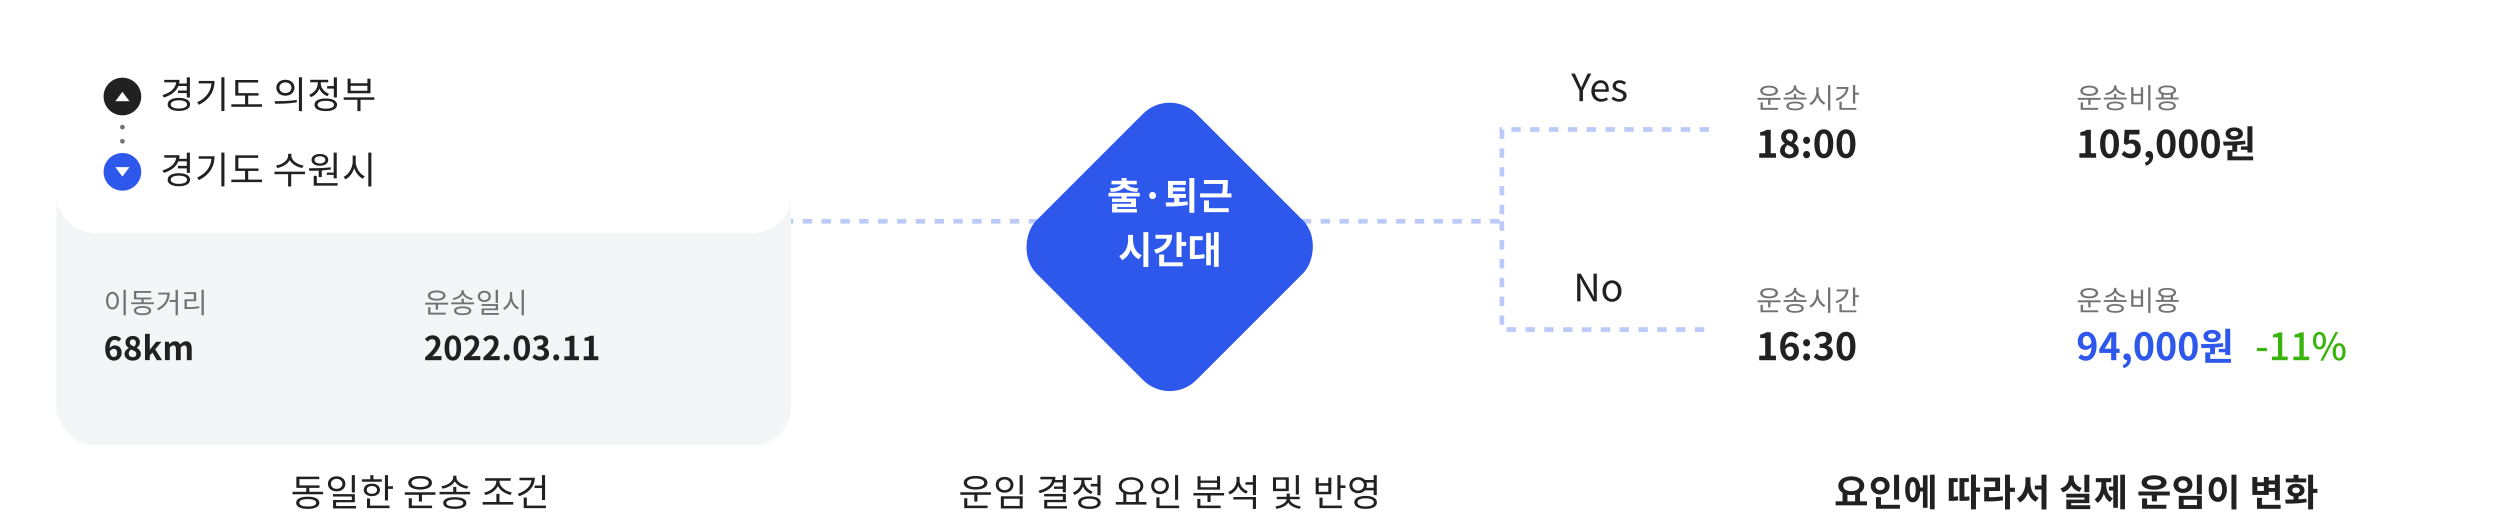 <svg width="1062" height="220" viewBox="0 0 1062 220" fill="none" xmlns="http://www.w3.org/2000/svg">
    <path d="M130.75 215.16c-2.272 0-3.6-.56-3.6-1.568s1.328-1.568 3.6-1.568c2.24 0 3.568.56 3.568 1.568s-1.328 1.568-3.568 1.568zm0-4.16c-3.072 0-4.928.928-4.928 2.592 0 1.664 1.856 2.592 4.928 2.592 3.04 0 4.896-.928 4.896-2.592 0-1.664-1.856-2.592-4.896-2.592zm.656-2.08v-1.664h4.32V206.2h-8.528v-2.656h8.432v-1.056h-9.744v4.768h4.208v1.664h-5.84v1.056h12.992v-1.056h-5.84zm19.343-7.088h-1.312v7.36h1.312v-7.36zm-10.176 3.712c0-1.248 1.04-2.128 2.432-2.128 1.408 0 2.432.88 2.432 2.128 0 1.232-1.024 2.112-2.432 2.112-1.392 0-2.432-.88-2.432-2.112zm6.144 0c0-1.904-1.568-3.2-3.712-3.2s-3.696 1.296-3.696 3.2c0 1.888 1.552 3.168 3.696 3.168s3.712-1.28 3.712-3.168zm-3.936 9.408v-1.584h7.968v-3.472h-9.296v1.04h8v1.456h-7.968v3.6h9.744v-1.04h-8.448zm19.423-11.36h-3.584v-1.76h-1.312v1.76h-3.568v1.056h8.464v-1.056zm-6.416 4.512c0-.992.88-1.632 2.176-1.632 1.296 0 2.192.64 2.192 1.632 0 1.008-.896 1.648-2.192 1.648-1.296 0-2.176-.64-2.176-1.648zm5.616 0c0-1.6-1.408-2.656-3.44-2.656s-3.424 1.056-3.424 2.656c0 1.616 1.392 2.672 3.424 2.672s3.44-1.056 3.44-2.672zm-4.192 3.648H155.9v4.112h9.568v-1.072h-8.256v-3.04zm7.616-5.184v-4.736h-1.312V212.6h1.312v-4.928h2.112v-1.104h-2.112zm13.641-3.312c2.208 0 3.648.688 3.648 1.824 0 1.12-1.44 1.808-3.648 1.808-2.192 0-3.648-.688-3.648-1.808 0-1.136 1.456-1.824 3.648-1.824zm0 4.704c3.04 0 5.024-1.104 5.024-2.88 0-1.776-1.984-2.88-5.024-2.88s-5.024 1.104-5.024 2.88c0 1.776 1.984 2.88 5.024 2.88zm-3.52 3.712h-1.312v4.192h9.92v-1.088h-8.608v-3.104zm-2.976-2.56v1.072h5.952v2.896h1.328v-2.896h5.728v-1.072h-13.008zm26.926-2.56c-2.56-.352-5.04-1.952-5.04-3.856v-.64h-1.344v.64c0 1.904-2.464 3.504-5.024 3.856l.496 1.04c2.192-.368 4.304-1.504 5.2-3.136.912 1.632 3.024 2.768 5.216 3.136l.496-1.04zm-5.712 8.608c-2.272 0-3.584-.528-3.584-1.472s1.312-1.472 3.584-1.472c2.272 0 3.584.528 3.584 1.472s-1.312 1.472-3.584 1.472zm0-3.952c-3.072 0-4.912.88-4.912 2.48s1.84 2.48 4.912 2.48 4.912-.88 4.912-2.48-1.84-2.48-4.912-2.48zm.656-2.256v-2.112h-1.312v2.112h-5.824v1.056h12.976v-1.056h-5.84zm12.345 1.344c2.16-.464 4.416-1.888 5.328-3.872.912 1.968 3.184 3.376 5.376 3.808l.528-1.056c-2.496-.4-5.232-2.368-5.232-4.656v-.304h4.752v-1.072h-10.864v1.072h4.752v.304c0 2.288-2.72 4.288-5.2 4.704l.56 1.072zm5.984 2.96v-3.472h-1.312v3.472h-5.856v1.088h13.024v-1.088h-5.856zm14.943-6.992v1.072h3.104v5.104h1.328v-10.592h-1.328v4.416h-3.104zm-6.448-3.312v1.072h5.104c-.288 2.576-2.544 4.624-5.824 5.712l.56 1.056c4.064-1.344 6.672-4.144 6.672-7.84h-6.512zm3.12 11.84v-3.424h-1.312v4.496h9.44v-1.072h-8.128zM414.43 203.256c2.208 0 3.648.688 3.648 1.824 0 1.12-1.44 1.808-3.648 1.808-2.192 0-3.648-.688-3.648-1.808 0-1.136 1.456-1.824 3.648-1.824zm0 4.704c3.04 0 5.024-1.104 5.024-2.88 0-1.776-1.984-2.88-5.024-2.88s-5.024 1.104-5.024 2.88c0 1.776 1.984 2.88 5.024 2.88zm-3.52 3.712h-1.312v4.192h9.92v-1.088h-8.608v-3.104zm-2.976-2.56v1.072h5.952v2.896h1.328v-2.896h5.728v-1.072h-13.008zm25.198-7.264v8.208h1.312v-8.208h-1.312zm-7.968 8.976v5.168h9.28v-5.168h-9.28zm8 1.04v3.072h-6.72v-3.072h6.72zm-6.432-9.264c-2.16 0-3.728 1.36-3.728 3.344 0 1.984 1.568 3.344 3.728 3.344 2.176 0 3.76-1.36 3.76-3.344 0-1.984-1.584-3.344-3.76-3.344zm0 1.088c1.44 0 2.48.944 2.48 2.256 0 1.328-1.04 2.256-2.48 2.256-1.424 0-2.448-.928-2.448-2.256 0-1.312 1.024-2.256 2.448-2.256zm24.729 1.248v1.712h-3.744v1.024h3.744v1.488h1.328v-7.328h-1.328v2.08h-3.248c.096-.448.144-.896.144-1.376h-6.416v1.072h4.992c-.24 2.272-2.24 3.984-5.744 4.8l.48 1.072c3.168-.752 5.36-2.288 6.256-4.544h3.536zM444.869 215v-1.664h7.92v-3.52h-9.248v1.056h7.936v1.472h-7.904v3.696h9.696V215h-8.4zm18.479-9.44v1.072h2.832v3.76h1.328v-8.544h-1.328v3.712h-2.832zm.8 3.264c-2.08-.736-3.488-2.544-3.488-4.384v-.496h3.152v-1.056h-7.664v1.056h3.2v.496c0 2.064-1.472 4-3.616 4.784l.688 1.04a6.211 6.211 0 0 0 3.616-3.648c.624 1.472 1.856 2.656 3.456 3.232l.656-1.024zm-1.376 6.336c-2.16 0-3.472-.608-3.472-1.648s1.312-1.664 3.472-1.664 3.472.624 3.472 1.664-1.312 1.648-3.472 1.648zm0-4.32c-2.944 0-4.784.976-4.784 2.672 0 1.696 1.84 2.672 4.784 2.672s4.784-.976 4.784-2.672c0-1.696-1.84-2.672-4.784-2.672zm15.705-.96c.592.144 1.28.224 1.984.224.72 0 1.408-.08 2.016-.224v3.376h-4v-3.376zm1.984-6.112c2.304 0 3.968 1.056 3.968 2.656s-1.664 2.656-3.968 2.656c-2.304 0-3.952-1.056-3.952-2.656s1.648-2.656 3.952-2.656zm3.328 9.488v-3.888c1.184-.624 1.888-1.648 1.888-2.944 0-2.24-2.16-3.68-5.216-3.68-3.04 0-5.216 1.44-5.216 3.68 0 1.296.72 2.336 1.92 2.96v3.872h-3.2v1.088h13.04v-1.088h-3.216zm16.687-11.408h-1.312v10.48h1.312v-10.48zm-10.16 4.512c0-1.392 1.056-2.384 2.448-2.384 1.424 0 2.48.992 2.48 2.384 0 1.424-1.056 2.416-2.48 2.416-1.392 0-2.448-.992-2.448-2.416zm6.208 0c0-2.064-1.616-3.52-3.76-3.52-2.128 0-3.728 1.456-3.728 3.52 0 2.08 1.6 3.552 3.728 3.552 2.144 0 3.76-1.472 3.76-3.552zm-3.968 8.432v-3.536h-1.312v4.608h9.664v-1.072h-8.352zm24.424-7.808h-6.976v-1.856h6.976v1.856zm1.296-4.704h-1.296v1.84h-6.976v-1.84h-1.296v5.744h9.568v-5.744zm-8.352 9.68h-1.296v3.904h9.92v-1.072h-8.624v-2.832zm-2.96-2.544v1.056h5.968v2.784h1.312v-2.784h5.76v-1.056h-13.04zm23.135-.752c-2.08-.736-3.504-2.576-3.504-4.544v-1.568h-1.312v1.52c0 2.176-1.376 4.112-3.552 4.896l.688 1.056c1.68-.672 2.944-1.952 3.552-3.632a6.06 6.06 0 0 0 3.424 3.312l.704-1.04zm-6.176 3.504h8.288v4.032h1.328v-5.088h-9.616v1.056zm8.288-10.32v2.992h-3.12v1.072h3.12v4.4h1.328v-8.464h-1.328zm19.561-.016h-1.312v8.24h1.312v-8.24zm-5.584 5.744h-4.144V203.8h4.144v3.776zm1.28-4.816h-6.704v5.872h6.704v-5.872zm4.64 9.296v-1.008H547.9v-1.392h-1.328v1.392h-4.208v1.008h4.192c-.016 1.424-2.304 2.784-4.752 3.072l.432 1.008c2.16-.304 4.144-1.264 5.008-2.624.848 1.328 2.768 2.32 4.928 2.624l.448-1.008c-2.464-.304-4.688-1.696-4.704-3.072h4.192zm12.153-3.136h-4.064v-2.624h4.064v2.624zm1.28-6.048h-1.28v2.4h-4.064v-2.4h-1.296v7.104h6.64v-7.104zm-3.712 8.496h-1.312v4.496h9.568v-1.072h-8.256v-3.424zm7.616-5.184v-4.336h-1.312v10.528h1.312v-5.088h2.112v-1.104h-2.112zm5.055-.096c0-1.328 1.056-2.288 2.448-2.288 1.408 0 2.432.96 2.432 2.288 0 1.344-1.024 2.304-2.432 2.304-1.392 0-2.448-.96-2.448-2.304zm9.024-1.12v2.24h-3.088a3.23 3.23 0 0 0 .192-1.12c0-.416-.064-.784-.176-1.12h3.072zm0 3.312v2.048h1.328v-8.496h-1.328v2.064h-3.68c-.656-.736-1.68-1.2-2.896-1.2-2.128 0-3.696 1.392-3.696 3.392 0 2.016 1.568 3.424 3.696 3.424 1.216 0 2.24-.464 2.896-1.232h3.68zm-3.424 6.848c-2.16 0-3.472-.64-3.472-1.712 0-1.088 1.312-1.728 3.472-1.728 2.192 0 3.504.64 3.504 1.728 0 1.072-1.312 1.712-3.504 1.712zm0-4.464c-2.944 0-4.768 1.008-4.768 2.752 0 1.744 1.824 2.752 4.768 2.752 2.96 0 4.8-1.008 4.8-2.752 0-1.744-1.84-2.752-4.8-2.752z" fill="#212121"/>
    <path opacity=".32" d="M325 94h179" stroke="#2E58EC" stroke-width="2" stroke-dasharray="4 4"/>
    <g filter="url(#inf7kn166a)">
        <rect x="24" y="12" width="312" height="165" rx="16" fill="#F3F5F6"/>
    </g>
    <path d="M48.298 148.184c.896 0 1.484.518 1.484 1.652 0 1.204-.63 1.806-1.414 1.806-.854 0-1.554-.644-1.75-2.352.518-.812 1.148-1.106 1.68-1.106zm.112 5.012c1.778 0 3.262-1.288 3.262-3.36 0-2.114-1.246-3.108-2.982-3.108-.672 0-1.554.42-2.128 1.134.084-2.604 1.064-3.486 2.254-3.486.602 0 1.232.336 1.596.742l1.092-1.232c-.616-.644-1.54-1.176-2.8-1.176-2.1 0-4.018 1.666-4.018 5.516 0 3.458 1.764 4.97 3.724 4.97zm7.95 0c2.1 0 3.486-1.204 3.486-2.772 0-1.358-.798-2.1-1.736-2.632v-.07c.658-.462 1.33-1.274 1.33-2.268 0-1.652-1.176-2.744-3.01-2.744-1.792 0-3.122 1.064-3.122 2.73 0 1.064.588 1.806 1.372 2.38v.056c-.952.504-1.778 1.302-1.778 2.548 0 1.624 1.484 2.772 3.458 2.772zm.658-5.978c-1.078-.42-1.89-.854-1.89-1.778 0-.826.56-1.274 1.26-1.274.868 0 1.372.588 1.372 1.428 0 .574-.266 1.12-.742 1.624zm-.602 4.522c-.966 0-1.736-.602-1.736-1.54 0-.714.406-1.33.952-1.764 1.33.546 2.296.91 2.296 1.918 0 .896-.63 1.386-1.512 1.386zm5.178 1.26h2.03v-1.988l1.106-1.26L66.634 153h2.226l-2.94-4.606 2.688-3.234h-2.254l-2.674 3.374h-.056v-6.706h-2.03V153zm8.477 0h2.058v-5.39c.546-.588 1.05-.882 1.498-.882.742 0 1.106.42 1.106 1.638V153h2.044v-5.39c.56-.588 1.064-.882 1.512-.882.742 0 1.092.42 1.092 1.638V153h2.058v-4.886c0-1.974-.77-3.15-2.436-3.15-1.022 0-1.778.616-2.492 1.372-.378-.868-1.036-1.372-2.156-1.372-1.022 0-1.75.56-2.408 1.246h-.042l-.154-1.05h-1.68V153z" fill="#212121"/>
    <path d="M52.46 123.124v10.788h.984v-10.788h-.984zm-4.692.828c-1.596 0-2.736 1.464-2.736 3.756s1.14 3.756 2.736 3.756c1.596 0 2.736-1.464 2.736-3.756s-1.14-3.756-2.736-3.756zm0 .888c1.044 0 1.788 1.128 1.788 2.868 0 1.752-.744 2.88-1.788 2.88-1.056 0-1.8-1.128-1.8-2.88 0-1.74.744-2.868 1.8-2.868zm12.78 8.28c-1.705 0-2.7-.42-2.7-1.176s.995-1.176 2.7-1.176c1.68 0 2.675.42 2.675 1.176s-.996 1.176-2.676 1.176zm0-3.12c-2.305 0-3.697.696-3.697 1.944s1.392 1.944 3.696 1.944c2.28 0 3.672-.696 3.672-1.944S62.827 130 60.547 130zm.491-1.56v-1.248h3.24v-.792h-6.396v-1.992h6.324v-.792H56.9v3.576h3.156v1.248h-4.38v.792h9.744v-.792h-4.38zm6.143-4.152v.792h3.924c-.18 2.52-1.512 4.572-4.404 5.988l.54.768c3.576-1.764 4.848-4.488 4.848-7.548h-4.908zm7.404-1.152v4.308h-2.52v.804h2.52v5.64h.984v-10.752h-.984zm4.775 4.824h3.972v-3.84h-4.992v.804h3.996v2.244h-3.96v4.128h.888c1.848 0 3.48-.072 5.424-.396l-.096-.804c-1.884.3-3.468.384-5.232.384v-2.52zm6.24-4.848V133.9h.984v-10.788h-.984z" fill="#727272"/>
    <path d="M180.602 153h6.944v-1.736h-2.24c-.49 0-1.176.056-1.694.112 1.89-1.848 3.444-3.864 3.444-5.74 0-1.932-1.302-3.192-3.262-3.192-1.414 0-2.338.546-3.29 1.568l1.12 1.12c.532-.574 1.148-1.064 1.904-1.064.994 0 1.554.63 1.554 1.68 0 1.596-1.666 3.542-4.48 6.062V153zm11.772.196c2.114 0 3.5-1.848 3.5-5.418 0-3.57-1.386-5.334-3.5-5.334s-3.514 1.75-3.514 5.334c0 3.57 1.4 5.418 3.514 5.418zm0-1.61c-.896 0-1.568-.896-1.568-3.808 0-2.898.672-3.738 1.568-3.738s1.554.84 1.554 3.738c0 2.912-.658 3.808-1.554 3.808zM197.09 153h6.944v-1.736h-2.24c-.49 0-1.176.056-1.694.112 1.89-1.848 3.444-3.864 3.444-5.74 0-1.932-1.302-3.192-3.262-3.192-1.414 0-2.338.546-3.29 1.568l1.12 1.12c.532-.574 1.148-1.064 1.904-1.064.994 0 1.554.63 1.554 1.68 0 1.596-1.666 3.542-4.48 6.062V153zm8.244 0h6.944v-1.736h-2.24c-.49 0-1.176.056-1.694.112 1.89-1.848 3.444-3.864 3.444-5.74 0-1.932-1.302-3.192-3.262-3.192-1.414 0-2.338.546-3.29 1.568l1.12 1.12c.532-.574 1.148-1.064 1.904-1.064.994 0 1.554.63 1.554 1.68 0 1.596-1.666 3.542-4.48 6.062V153zm9.911.196c.742 0 1.288-.588 1.288-1.344 0-.77-.546-1.344-1.288-1.344-.728 0-1.274.574-1.274 1.344 0 .756.546 1.344 1.274 1.344zm6.414 0c2.114 0 3.5-1.848 3.5-5.418 0-3.57-1.386-5.334-3.5-5.334s-3.514 1.75-3.514 5.334c0 3.57 1.4 5.418 3.514 5.418zm0-1.61c-.896 0-1.568-.896-1.568-3.808 0-2.898.672-3.738 1.568-3.738s1.554.84 1.554 3.738c0 2.912-.658 3.808-1.554 3.808zm7.95 1.61c1.974 0 3.64-1.106 3.64-3.01 0-1.358-.896-2.226-2.058-2.548v-.07c1.092-.434 1.722-1.246 1.722-2.366 0-1.764-1.358-2.758-3.36-2.758-1.218 0-2.212.49-3.108 1.274l1.05 1.26c.616-.574 1.218-.91 1.96-.91.882 0 1.386.476 1.386 1.288 0 .924-.616 1.582-2.52 1.582v1.47c2.254 0 2.856.644 2.856 1.652 0 .938-.714 1.456-1.764 1.456-.938 0-1.694-.462-2.31-1.064l-.966 1.302c.728.826 1.834 1.442 3.472 1.442zm6.677 0c.742 0 1.288-.588 1.288-1.344 0-.77-.546-1.344-1.288-1.344-.728 0-1.274.574-1.274 1.344 0 .756.546 1.344 1.274 1.344zm3.432-.196h6.23v-1.666h-1.946v-8.708h-1.526c-.658.42-1.372.686-2.408.882v1.274h1.876v6.552h-2.226V153zm8.244 0h6.23v-1.666h-1.946v-8.708h-1.526c-.658.42-1.372.686-2.408.882v1.274h1.876v6.552h-2.226V153z" fill="#212121"/>
    <path d="M185.496 124.192c1.656 0 2.736.516 2.736 1.368 0 .84-1.08 1.356-2.736 1.356-1.644 0-2.736-.516-2.736-1.356 0-.852 1.092-1.368 2.736-1.368zm0 3.528c2.28 0 3.768-.828 3.768-2.16 0-1.332-1.488-2.16-3.768-2.16s-3.768.828-3.768 2.16c0 1.332 1.488 2.16 3.768 2.16zm-2.64 2.784h-.984v3.144h7.44v-.816h-6.456v-2.328zm-2.232-1.92v.804h4.464v2.172h.996v-2.172h4.296v-.804h-9.756zm20.195-1.92c-1.92-.264-3.78-1.464-3.78-2.892v-.48h-1.008v.48c0 1.428-1.848 2.628-3.768 2.892l.372.78c1.644-.276 3.228-1.128 3.9-2.352.684 1.224 2.268 2.076 3.912 2.352l.372-.78zm-4.284 6.456c-1.704 0-2.688-.396-2.688-1.104 0-.708.984-1.104 2.688-1.104 1.704 0 2.688.396 2.688 1.104 0 .708-.984 1.104-2.688 1.104zm0-2.964c-2.304 0-3.684.66-3.684 1.86 0 1.2 1.38 1.86 3.684 1.86 2.304 0 3.684-.66 3.684-1.86 0-1.2-1.38-1.86-3.684-1.86zm.492-1.692v-1.584h-.984v1.584h-4.368v.792h9.732v-.792h-4.38zm14.519-5.34h-.984v5.52h.984v-5.52zm-7.632 2.784c0-.936.78-1.596 1.824-1.596 1.056 0 1.824.66 1.824 1.596 0 .924-.768 1.584-1.824 1.584-1.044 0-1.824-.66-1.824-1.584zm4.608 0c0-1.428-1.176-2.4-2.784-2.4-1.608 0-2.772.972-2.772 2.4 0 1.416 1.164 2.376 2.772 2.376 1.608 0 2.784-.96 2.784-2.376zm-2.952 7.056v-1.188h5.976v-2.604h-6.972v.78h6v1.092h-5.976v2.7h7.308v-.78h-6.336zm11.999-8.904h-.972v1.932c0 2.04-1.308 4.104-2.892 4.86l.6.804c1.26-.648 2.292-1.992 2.784-3.612.516 1.536 1.548 2.808 2.772 3.408l.588-.792c-1.596-.72-2.88-2.7-2.88-4.668v-1.932zm4.008-.936v10.788h.984v-10.788h-.984z" fill="#727272"/>
    <path d="M670.949 43h1.488v-4.56l3.52-7.184h-1.536l-1.52 3.328c-.352.864-.752 1.68-1.168 2.56h-.064c-.416-.88-.768-1.696-1.152-2.56l-1.504-3.328h-1.584l3.52 7.184V43zm9.238.208c1.184 0 2.112-.4 2.88-.896l-.528-.96c-.64.432-1.328.688-2.176.688-1.648 0-2.784-1.184-2.88-3.04h5.856c.032-.208.064-.512.064-.832 0-2.48-1.248-4.08-3.456-4.08-2.016 0-3.92 1.76-3.92 4.576 0 2.864 1.856 4.544 4.16 4.544zm-2.72-5.264c.176-1.696 1.264-2.688 2.496-2.688 1.36 0 2.16.944 2.16 2.688h-4.656zm10.347 5.264c2.048 0 3.168-1.168 3.168-2.576 0-1.648-1.392-2.16-2.656-2.64-.976-.368-1.872-.672-1.872-1.504 0-.672.512-1.248 1.616-1.248.768 0 1.376.32 1.968.768l.704-.944c-.672-.528-1.616-.976-2.688-.976-1.888 0-3.008 1.088-3.008 2.464 0 1.472 1.328 2.064 2.544 2.512.96.368 1.984.752 1.984 1.648 0 .752-.56 1.36-1.712 1.36-1.04 0-1.824-.416-2.576-1.024l-.72.96c.832.688 2.016 1.2 3.248 1.2zM669.975 128h1.408v-6.16c0-1.232-.112-2.48-.176-3.664h.064l1.264 2.416 4.272 7.408h1.52v-11.744h-1.408v6.112c0 1.216.112 2.528.192 3.712h-.08l-1.248-2.416-4.272-7.408h-1.536V128zm14.795.208c2.128 0 4.032-1.664 4.032-4.544 0-2.896-1.904-4.576-4.032-4.576s-4.032 1.68-4.032 4.576c0 2.88 1.904 4.544 4.032 4.544zm0-1.216c-1.504 0-2.512-1.328-2.512-3.328 0-2 1.008-3.36 2.512-3.36s2.528 1.36 2.528 3.36c0 2-1.024 3.328-2.528 3.328zM784.806 210.136c.512.096 1.04.144 1.616.144a8.85 8.85 0 0 0 1.632-.144v2.816h-3.248v-2.816zm1.616-6.112c2.048 0 3.424.832 3.424 2.304 0 1.456-1.376 2.304-3.424 2.304s-3.408-.848-3.408-2.304c0-1.472 1.36-2.304 3.408-2.304zm3.728 8.928v-3.6c1.104-.688 1.776-1.744 1.776-3.024 0-2.416-2.32-3.968-5.504-3.968-3.168 0-5.488 1.552-5.488 3.968-.016 1.28.656 2.336 1.776 3.024v3.6h-2.944v1.712h13.344v-1.712h-2.96zm16.575-11.296h-2.128v10.576h2.128v-10.576zm-9.968 4.672c0-1.216.864-1.92 1.952-1.92 1.104 0 1.936.704 1.936 1.92 0 1.184-.832 1.904-1.936 1.904-1.088 0-1.952-.72-1.952-1.904zm5.952 0c0-2.176-1.744-3.744-4-3.744-2.256 0-4.016 1.568-4.016 3.744 0 2.144 1.76 3.728 4.016 3.728 2.256 0 4-1.584 4-3.728zm-3.68 8.112v-3.248h-2.112v4.928h10.176v-1.68h-8.064zm13.487-3.04c-.8 0-1.28-1.104-1.28-3.376 0-2.256.48-3.36 1.28-3.36.816 0 1.28 1.104 1.28 3.36 0 2.272-.464 3.376-1.28 3.376zm4.336-4.336h-1.168c-.24-2.752-1.424-4.384-3.168-4.384-1.952 0-3.184 2.016-3.184 5.344 0 3.344 1.232 5.36 3.184 5.36 1.792 0 2.992-1.728 3.184-4.608h1.152v6.944h1.968v-13.84h-1.968v5.184zm2.992-5.44v14.736h2v-14.736h-2zm10.071 3.168h1.712v-1.68h-3.792v9.664h.752c1.168 0 2.112-.016 3.28-.256l-.16-1.712c-.64.112-1.216.176-1.792.208v-6.224zm4.56 0h1.888v-1.68h-3.968v9.664h.784c1.76 0 2.544-.032 3.52-.288l-.16-1.696c-.64.144-1.216.208-2.064.224v-6.224zm6.656 2.352h-1.744v-5.536h-2.112v14.784h2.112v-7.504h1.744v-1.744zm3.823 1.44h4.672v-5.696h-6.768v1.68h4.688v2.352h-4.672V213h1.248c2.56 0 4.592-.096 6.8-.496l-.192-1.712c-1.92.336-3.664.448-5.776.464v-2.672zm10.992-1.392h-2.112v-5.568h-2.112v14.784h2.112v-7.472h2.112v-1.744zm6.575-4.416h-2.128v2.128c0 2.8-1.12 5.664-3.616 6.816l1.312 1.696c1.648-.832 2.752-2.368 3.392-4.256.608 1.776 1.68 3.216 3.296 4l1.248-1.68c-2.432-1.088-3.504-3.792-3.504-6.576v-2.128zm4.72-1.152v4.624h-2.832v1.696h2.832v8.464h2.112v-14.784h-2.112zm20.312.032h-2.112v7.424h2.112v-7.424zm-3.184 5.6c-2.384-.704-3.44-2.416-3.44-4.16v-1.104h-2.144v1.104c0 1.792-1.072 3.648-3.52 4.4l1.024 1.648c1.728-.528 2.928-1.648 3.6-3.04.656 1.28 1.792 2.304 3.472 2.8l1.008-1.648zm-4.512 7.376v-.912h7.712v-3.984h-9.824v1.616h7.728v.864h-7.712v4.048h10.176v-1.632h-8.08zm14.862-9.808h2.144v-1.712h-6.56v1.712h2.368v.72c0 2.528-.768 5.168-2.912 6.528l1.248 1.552c1.328-.832 2.192-2.272 2.704-3.952.48 1.552 1.328 2.816 2.624 3.6l1.232-1.536c-2.128-1.248-2.848-3.728-2.848-6.192v-.72zm2.992 1.84h-1.872v1.712h1.872v7.328h1.968V201.88h-1.968v4.784zm2.976-5.04v14.736h2v-14.736h-2zm14.36 1.968c1.872 0 3.024.464 3.024 1.376 0 .912-1.152 1.376-3.024 1.376-1.84 0-3.008-.464-3.008-1.376 0-.912 1.168-1.376 3.008-1.376zm0 4.432c3.184 0 5.296-1.184 5.296-3.056 0-1.856-2.112-3.056-5.296-3.056-3.168 0-5.296 1.2-5.296 3.056 0 1.872 2.128 3.056 5.296 3.056zm-2.96 3.68h-2.144v4.416h10.336v-1.68h-8.192v-2.736zm-3.696-2.912v1.68h5.712V213h2.16v-2.528h5.472v-1.68h-13.344zm24.831-7.152v8.352h2.128v-8.352h-2.128zm-7.68 9.008v5.552h9.808v-5.552h-9.808zm7.744 1.648v2.256h-5.664v-2.256h5.664zm-5.952-9.984c-2.288 0-4.016 1.472-4.016 3.552 0 2.064 1.728 3.536 4.016 3.536 2.288 0 4-1.472 4-3.536 0-2.08-1.712-3.552-4-3.552zm0 1.76c1.104 0 1.936.672 1.936 1.792 0 1.104-.832 1.776-1.936 1.776-1.12 0-1.952-.672-1.952-1.776 0-1.12.832-1.792 1.952-1.792zm20.591-2.448v14.784h2.112v-14.784h-2.112zm-5.808 1.04c-2.224 0-3.872 2.016-3.872 5.248 0 3.248 1.648 5.28 3.872 5.28s3.872-2.032 3.872-5.28c0-3.232-1.648-5.248-3.872-5.248zm0 1.904c1.088 0 1.84 1.168 1.84 3.344 0 2.192-.752 3.36-1.84 3.36s-1.84-1.168-1.84-3.36c0-2.176.752-3.344 1.84-3.344zm24.263 1.216v1.472h-2.624v-1.472h2.624zm-4.688 2.768h-2.8v-2.08h2.8v2.08zm2.064.384h2.624v3.584h2.112v-10.88h-2.112v2.448h-2.624v-1.472h-2.064v2.24h-2.8v-2.24h-2.096v7.616h6.96v-1.296zm-2.88 5.504v-2.976h-2.112v4.656h10.048v-1.68h-7.936zm18.799-11.184h-3.264v-1.552h-2.112v1.552h-3.296v1.664h8.672v-1.664zm-5.92 5.008c0-.752.64-1.168 1.6-1.168.96 0 1.6.416 1.6 1.168 0 .784-.64 1.2-1.6 1.2-.96 0-1.6-.416-1.6-1.2zm2.656 2.672c1.536-.32 2.544-1.312 2.544-2.672 0-1.648-1.488-2.768-3.6-2.768s-3.6 1.12-3.6 2.768c0 1.36 1.008 2.352 2.544 2.672v1.248c-1.296.032-2.512.032-3.568.032l.256 1.712c2.496 0 5.808 0 8.912-.608l-.16-1.52c-1.056.16-2.192.24-3.328.304v-1.168zm8.032-3.296h-1.84v-6h-2.112v14.736h2.112v-6.992h1.84v-1.744z" fill="#212121"/>
    <path opacity=".32" d="M529 94h109V55h107.5M638 94v46h107.5" stroke="#2E58EC" stroke-width="2" stroke-dasharray="4 4"/>
    <g filter="url(#wvxhtdoalb)">
        <rect x="726" y="12" width="312" height="80" rx="16" fill="#fff"/>
    </g>
    <g filter="url(#ig8zc6p37c)">
        <rect x="726" y="98" width="312" height="80" rx="16" fill="#fff"/>
    </g>
    <path d="M883.312 67h7.12v-1.904h-2.224v-9.952h-1.744c-.752.48-1.568.784-2.752 1.008v1.456h2.144v7.488h-2.544V67zm12.83.224c2.416 0 4-2.112 4-6.192s-1.584-6.096-4-6.096-4.016 2-4.016 6.096c0 4.08 1.6 6.192 4.016 6.192zm0-1.84c-1.024 0-1.792-1.024-1.792-4.352 0-3.312.768-4.272 1.792-4.272s1.776.96 1.776 4.272c0 3.328-.752 4.352-1.776 4.352zm9.118 1.84c2.192 0 4.144-1.52 4.144-4.16 0-2.576-1.664-3.76-3.648-3.76-.544 0-.944.112-1.424.336l.224-2.512h4.304v-1.984h-6.336l-.32 5.76 1.072.704c.688-.448 1.072-.624 1.776-.624 1.2 0 2 .768 2 2.144 0 1.392-.864 2.176-2.096 2.176-1.104 0-1.936-.544-2.608-1.2l-1.088 1.504c.88.88 2.128 1.616 4 1.616zm6.35 3.184c1.936-.64 3.024-2.064 3.024-3.936 0-1.456-.608-2.32-1.696-2.32-.832 0-1.52.544-1.52 1.392 0 .896.704 1.392 1.472 1.392h.144c.016.896-.672 1.728-1.92 2.192l.496 1.28zm8.579-3.184c2.416 0 4-2.112 4-6.192s-1.584-6.096-4-6.096-4.016 2-4.016 6.096c0 4.08 1.6 6.192 4.016 6.192zm0-1.84c-1.024 0-1.792-1.024-1.792-4.352 0-3.312.768-4.272 1.792-4.272s1.776.96 1.776 4.272c0 3.328-.752 4.352-1.776 4.352zm9.422 1.84c2.416 0 4-2.112 4-6.192s-1.584-6.096-4-6.096-4.016 2-4.016 6.096c0 4.08 1.6 6.192 4.016 6.192zm0-1.84c-1.024 0-1.792-1.024-1.792-4.352 0-3.312.768-4.272 1.792-4.272s1.776.96 1.776 4.272c0 3.328-.752 4.352-1.776 4.352zm9.422 1.84c2.416 0 4-2.112 4-6.192s-1.584-6.096-4-6.096-4.016 2-4.016 6.096c0 4.08 1.6 6.192 4.016 6.192zm0-1.84c-1.024 0-1.792-1.024-1.792-4.352 0-3.312.768-4.272 1.792-4.272s1.776.96 1.776 4.272c0 3.328-.752 4.352-1.776 4.352zm12.909-3.184v1.44h2.768v1.168h2.112V53.64h-2.112v8.56h-2.768zm-2.832-6.528c.976 0 1.664.384 1.664 1.104 0 .72-.688 1.088-1.664 1.088-.992 0-1.68-.368-1.68-1.088 0-.72.688-1.104 1.68-1.104zm0 3.728c2.144 0 3.664-1.056 3.664-2.624s-1.52-2.64-3.664-2.64c-2.16 0-3.664 1.072-3.664 2.64s1.504 2.624 3.664 2.624zm-.784 7.04v-2.016h2.032V61.64a42.28 42.28 0 0 0 3.52-.416l-.144-1.504c-3.104.4-6.688.432-9.376.448l.272 1.68c1.104 0 2.336-.016 3.632-.08v1.968h-2.048v4.384h10.928v-1.68h-8.816zM747.312 153h7.12v-1.904h-2.224v-9.952h-1.744c-.752.48-1.568.784-2.752 1.008v1.456h2.144v7.488h-2.544V153zm13.038-5.792c1.024 0 1.696.656 1.696 2.048 0 1.456-.736 2.192-1.616 2.192-.992 0-1.792-.832-2.016-2.992.544-.896 1.296-1.248 1.936-1.248zm.128 6.016c2.016 0 3.712-1.536 3.712-3.968 0-2.528-1.408-3.712-3.392-3.712-.768 0-1.792.48-2.432 1.28.096-2.976 1.216-4 2.576-4 .688 0 1.408.384 1.824.864l1.248-1.408c-.72-.736-1.76-1.344-3.216-1.344-2.384 0-4.576 1.888-4.576 6.304 0 4.176 2 5.984 4.256 5.984zm6.958-6.08c.848 0 1.472-.656 1.472-1.52 0-.88-.624-1.536-1.472-1.536-.832 0-1.456.656-1.456 1.536 0 .864.624 1.52 1.456 1.52zm0 6.08c.848 0 1.472-.672 1.472-1.536 0-.88-.624-1.536-1.472-1.536-.832 0-1.456.656-1.456 1.536 0 .864.624 1.536 1.456 1.536zm6.995 0c2.256 0 4.16-1.264 4.16-3.44 0-1.552-1.024-2.544-2.352-2.912v-.08c1.248-.496 1.968-1.424 1.968-2.704 0-2.016-1.552-3.152-3.84-3.152-1.392 0-2.528.56-3.552 1.456l1.2 1.44c.704-.656 1.392-1.04 2.24-1.04 1.008 0 1.584.544 1.584 1.472 0 1.056-.704 1.808-2.88 1.808v1.68c2.576 0 3.264.736 3.264 1.888 0 1.072-.816 1.664-2.016 1.664-1.072 0-1.936-.528-2.64-1.216l-1.104 1.488c.832.944 2.096 1.648 3.968 1.648zm9.758 0c2.416 0 4-2.112 4-6.192s-1.584-6.096-4-6.096-4.016 2-4.016 6.096c0 4.08 1.6 6.192 4.016 6.192zm0-1.84c-1.024 0-1.792-1.024-1.792-4.352 0-3.312.768-4.272 1.792-4.272s1.776.96 1.776 4.272c0 3.328-.752 4.352-1.776 4.352zM747.312 67h7.12v-1.904h-2.224v-9.952h-1.744c-.752.48-1.568.784-2.752 1.008v1.456h2.144v7.488h-2.544V67zm12.814.224c2.4 0 3.984-1.376 3.984-3.168 0-1.616-.896-2.576-1.984-3.168v-.08c.784-.56 1.52-1.536 1.52-2.704 0-1.888-1.344-3.152-3.44-3.152-2.048 0-3.568 1.216-3.568 3.12 0 1.264.656 2.16 1.568 2.816v.08c-1.104.576-2.032 1.568-2.032 3.088 0 1.856 1.696 3.168 3.952 3.168zm.752-6.992c-1.248-.496-2.16-1.04-2.16-2.16 0-.944.64-1.472 1.44-1.472.992 0 1.568.688 1.568 1.648 0 .704-.272 1.376-.848 1.984zm-.688 5.328c-1.104 0-1.984-.688-1.984-1.76 0-.88.448-1.68 1.088-2.192 1.536.624 2.624 1.136 2.624 2.368 0 1.024-.72 1.584-1.728 1.584zm7.246-4.416c.848 0 1.472-.656 1.472-1.52 0-.88-.624-1.536-1.472-1.536-.832 0-1.456.656-1.456 1.536 0 .864.624 1.52 1.456 1.52zm0 6.08c.848 0 1.472-.672 1.472-1.536 0-.88-.624-1.536-1.472-1.536-.832 0-1.456.656-1.456 1.536 0 .864.624 1.536 1.456 1.536zm7.331 0c2.416 0 4-2.112 4-6.192s-1.584-6.096-4-6.096-4.016 2-4.016 6.096c0 4.08 1.6 6.192 4.016 6.192zm0-1.84c-1.024 0-1.792-1.024-1.792-4.352 0-3.312.768-4.272 1.792-4.272s1.776.96 1.776 4.272c0 3.328-.752 4.352-1.776 4.352zm9.422 1.84c2.416 0 4-2.112 4-6.192s-1.584-6.096-4-6.096-4.016 2-4.016 6.096c0 4.08 1.6 6.192 4.016 6.192zm0-1.84c-1.024 0-1.792-1.024-1.792-4.352 0-3.312.768-4.272 1.792-4.272s1.776.96 1.776 4.272c0 3.328-.752 4.352-1.776 4.352z" fill="#212121"/>
    <path d="M884.8 144.888c0-1.456.72-2.176 1.6-2.176 1.008 0 1.824.8 2.032 2.944-.544.912-1.296 1.28-1.952 1.28-1.024 0-1.68-.656-1.68-2.048zm1.28 8.336c2.352 0 4.544-1.936 4.544-6.416 0-4.112-2.016-5.872-4.256-5.872-2.032 0-3.728 1.52-3.728 3.952 0 2.512 1.424 3.728 3.392 3.728.8 0 1.808-.48 2.432-1.28-.112 2.96-1.2 3.968-2.528 3.968-.704 0-1.424-.368-1.856-.848l-1.248 1.424c.704.72 1.776 1.344 3.248 1.344zm7.966-5.088 1.84-2.944c.336-.64.656-1.296.944-1.936h.064c-.032.704-.08 1.776-.08 2.464v2.416h-2.768zm2.768 4.864h2.192v-3.072h1.392v-1.792h-1.392v-6.992h-2.832l-4.416 7.184v1.6h5.056V153zm5.374 3.408c1.936-.64 3.024-2.064 3.024-3.936 0-1.456-.608-2.32-1.696-2.32-.832 0-1.52.544-1.52 1.392 0 .896.704 1.392 1.472 1.392h.144c.016.896-.672 1.728-1.92 2.192l.496 1.28zm8.579-3.184c2.416 0 4-2.112 4-6.192s-1.584-6.096-4-6.096-4.016 2-4.016 6.096c0 4.08 1.6 6.192 4.016 6.192zm0-1.84c-1.024 0-1.792-1.024-1.792-4.352 0-3.312.768-4.272 1.792-4.272s1.776.96 1.776 4.272c0 3.328-.752 4.352-1.776 4.352zm9.422 1.84c2.416 0 4-2.112 4-6.192s-1.584-6.096-4-6.096-4.016 2-4.016 6.096c0 4.08 1.6 6.192 4.016 6.192zm0-1.84c-1.024 0-1.792-1.024-1.792-4.352 0-3.312.768-4.272 1.792-4.272s1.776.96 1.776 4.272c0 3.328-.752 4.352-1.776 4.352zm9.422 1.84c2.416 0 4-2.112 4-6.192s-1.584-6.096-4-6.096-4.016 2-4.016 6.096c0 4.08 1.6 6.192 4.016 6.192zm0-1.84c-1.024 0-1.792-1.024-1.792-4.352 0-3.312.768-4.272 1.792-4.272s1.776.96 1.776 4.272c0 3.328-.752 4.352-1.776 4.352zm12.91-3.184v1.44h2.768v1.168h2.112V139.64h-2.112v8.56h-2.768zm-2.832-6.528c.976 0 1.664.384 1.664 1.104 0 .72-.688 1.088-1.664 1.088-.992 0-1.68-.368-1.68-1.088 0-.72.688-1.104 1.68-1.104zm0 3.728c2.144 0 3.663-1.056 3.663-2.624s-1.519-2.64-3.663-2.64c-2.16 0-3.664 1.072-3.664 2.64s1.504 2.624 3.664 2.624zm-.784 7.04v-2.016h2.032v-2.784a42.28 42.28 0 0 0 3.52-.416l-.145-1.504c-3.103.4-6.687.432-9.375.448l.272 1.68a73.54 73.54 0 0 0 3.632-.08v1.968h-2.048v4.384h10.928v-1.68h-8.816z" fill="#2E58EC"/>
    <path d="M958.752 149.16h4.224v-1.36h-4.224v1.36zm6.343 3.84h6.72v-1.52h-2.304v-10.272h-1.392c-.672.432-1.456.704-2.56.912v1.168h2.112v8.192h-2.576V153zm9.125 0h6.72v-1.52h-2.304v-10.272h-1.392c-.672.432-1.456.704-2.56.912v1.168h2.112v8.192h-2.576V153zm11.077-4.544c1.648 0 2.768-1.376 2.768-3.744 0-2.368-1.12-3.712-2.768-3.712-1.648 0-2.752 1.344-2.752 3.712 0 2.368 1.104 3.744 2.752 3.744zm0-1.088c-.816 0-1.408-.848-1.408-2.656 0-1.824.592-2.624 1.408-2.624.832 0 1.424.8 1.424 2.624 0 1.808-.592 2.656-1.424 2.656zm.368 5.84h1.168L993.281 141h-1.168l-6.448 12.208zm8 0c1.632 0 2.752-1.36 2.752-3.728 0-2.368-1.12-3.712-2.752-3.712-1.648 0-2.768 1.344-2.768 3.712 0 2.368 1.12 3.728 2.768 3.728zm0-1.072c-.832 0-1.408-.848-1.408-2.656 0-1.824.576-2.624 1.408-2.624.816 0 1.408.8 1.408 2.624 0 1.808-.592 2.656-1.408 2.656z" fill="#39B40D"/>
    <path d="M887.496 123.192c1.656 0 2.736.516 2.736 1.368 0 .84-1.08 1.356-2.736 1.356-1.644 0-2.736-.516-2.736-1.356 0-.852 1.092-1.368 2.736-1.368zm0 3.528c2.28 0 3.768-.828 3.768-2.16 0-1.332-1.488-2.16-3.768-2.16s-3.768.828-3.768 2.16c0 1.332 1.488 2.16 3.768 2.16zm-2.64 2.784h-.984v3.144h7.44v-.816h-6.456v-2.328zm-2.232-1.92v.804h4.464v2.172h.996v-2.172h4.296v-.804h-9.756zm20.195-1.92c-1.92-.264-3.78-1.464-3.78-2.892v-.48h-1.008v.48c0 1.428-1.848 2.628-3.768 2.892l.372.78c1.644-.276 3.228-1.128 3.9-2.352.684 1.224 2.268 2.076 3.912 2.352l.372-.78zm-4.284 6.456c-1.704 0-2.688-.396-2.688-1.104 0-.708.984-1.104 2.688-1.104 1.704 0 2.688.396 2.688 1.104 0 .708-.984 1.104-2.688 1.104zm0-2.964c-2.304 0-3.684.66-3.684 1.86 0 1.2 1.38 1.86 3.684 1.86 2.304 0 3.684-.66 3.684-1.86 0-1.2-1.38-1.86-3.684-1.86zm.492-1.692v-1.584h-.984v1.584h-4.368v.792h9.732v-.792h-4.38zm13.511-5.34V132.9h.984v-10.776h-.984zm-7.212.912v7.26h5.064v-7.26h-.972v2.844h-3.12v-2.844h-.972zm.972 3.624h3.12v2.832h-3.12v-2.832zm14.315 5.46c-1.692 0-2.688-.42-2.688-1.152s.996-1.152 2.688-1.152c1.68 0 2.688.42 2.688 1.152s-1.008 1.152-2.688 1.152zm0-3.072c-2.304 0-3.684.684-3.684 1.92 0 1.236 1.38 1.908 3.684 1.908 2.316 0 3.684-.672 3.684-1.908 0-1.236-1.368-1.92-3.684-1.92zm-1.488-2.856a9.342 9.342 0 0 0 2.988 0v1.26h-2.988v-1.26zm-1.284-1.872c0-.78 1.056-1.236 2.772-1.236 1.716 0 2.772.456 2.772 1.236 0 .768-1.056 1.236-2.772 1.236-1.716 0-2.772-.468-2.772-1.236zm5.244 3.132v-1.524c.828-.336 1.308-.888 1.308-1.608 0-1.26-1.44-2.004-3.78-2.004-2.328 0-3.78.744-3.78 2.004 0 .732.468 1.272 1.32 1.62v1.512h-2.412v.792h9.744v-.792h-2.4zM887.496 37.192c1.656 0 2.736.516 2.736 1.368 0 .84-1.08 1.356-2.736 1.356-1.644 0-2.736-.516-2.736-1.356 0-.852 1.092-1.368 2.736-1.368zm0 3.528c2.28 0 3.768-.828 3.768-2.16 0-1.332-1.488-2.16-3.768-2.16s-3.768.828-3.768 2.16c0 1.332 1.488 2.16 3.768 2.16zm-2.64 2.784h-.984v3.144h7.44v-.816h-6.456v-2.328zm-2.232-1.92v.804h4.464v2.172h.996v-2.172h4.296v-.804h-9.756zm20.195-1.92c-1.92-.264-3.78-1.464-3.78-2.892v-.48h-1.008v.48c0 1.428-1.848 2.628-3.768 2.892l.372.78c1.644-.276 3.228-1.128 3.9-2.352.684 1.224 2.268 2.076 3.912 2.352l.372-.78zm-4.284 6.456c-1.704 0-2.688-.396-2.688-1.104 0-.708.984-1.104 2.688-1.104 1.704 0 2.688.396 2.688 1.104 0 .708-.984 1.104-2.688 1.104zm0-2.964c-2.304 0-3.684.66-3.684 1.86 0 1.2 1.38 1.86 3.684 1.86 2.304 0 3.684-.66 3.684-1.86 0-1.2-1.38-1.86-3.684-1.86zm.492-1.692V39.88h-.984v1.584h-4.368v.792h9.732v-.792h-4.38zm13.511-5.34V46.9h.984V36.124h-.984zm-7.212.912v7.26h5.064v-7.26h-.972v2.844h-3.12v-2.844h-.972zm.972 3.624h3.12v2.832h-3.12V40.66zm14.315 5.46c-1.692 0-2.688-.42-2.688-1.152s.996-1.152 2.688-1.152c1.68 0 2.688.42 2.688 1.152s-1.008 1.152-2.688 1.152zm0-3.072c-2.304 0-3.684.684-3.684 1.92 0 1.236 1.38 1.908 3.684 1.908 2.316 0 3.684-.672 3.684-1.908 0-1.236-1.368-1.92-3.684-1.92zm-1.488-2.856a9.342 9.342 0 0 0 2.988 0v1.26h-2.988v-1.26zm-1.284-1.872c0-.78 1.056-1.236 2.772-1.236 1.716 0 2.772.456 2.772 1.236 0 .768-1.056 1.236-2.772 1.236-1.716 0-2.772-.468-2.772-1.236zm5.244 3.132v-1.524c.828-.336 1.308-.888 1.308-1.608 0-1.26-1.44-2.004-3.78-2.004-2.328 0-3.78.744-3.78 2.004 0 .732.468 1.272 1.32 1.62v1.512h-2.412v.792h9.744v-.792h-2.4zM751.496 123.192c1.656 0 2.736.516 2.736 1.368 0 .84-1.08 1.356-2.736 1.356-1.644 0-2.736-.516-2.736-1.356 0-.852 1.092-1.368 2.736-1.368zm0 3.528c2.28 0 3.768-.828 3.768-2.16 0-1.332-1.488-2.16-3.768-2.16s-3.768.828-3.768 2.16c0 1.332 1.488 2.16 3.768 2.16zm-2.64 2.784h-.984v3.144h7.44v-.816h-6.456v-2.328zm-2.232-1.92v.804h4.464v2.172h.996v-2.172h4.296v-.804h-9.756zm20.195-1.92c-1.92-.264-3.78-1.464-3.78-2.892v-.48h-1.008v.48c0 1.428-1.848 2.628-3.768 2.892l.372.78c1.644-.276 3.228-1.128 3.9-2.352.684 1.224 2.268 2.076 3.912 2.352l.372-.78zm-4.284 6.456c-1.704 0-2.688-.396-2.688-1.104 0-.708.984-1.104 2.688-1.104 1.704 0 2.688.396 2.688 1.104 0 .708-.984 1.104-2.688 1.104zm0-2.964c-2.304 0-3.684.66-3.684 1.86 0 1.2 1.38 1.86 3.684 1.86 2.304 0 3.684-.66 3.684-1.86 0-1.2-1.38-1.86-3.684-1.86zm.492-1.692v-1.584h-.984v1.584h-4.368v.792h9.732v-.792h-4.38zm9.503-4.404h-.972v1.932c0 2.04-1.308 4.104-2.892 4.86l.6.804c1.26-.648 2.292-1.992 2.784-3.612.516 1.536 1.548 2.808 2.772 3.408l.588-.792c-1.596-.72-2.88-2.7-2.88-4.668v-1.932zm4.008-.936v10.788h.984v-10.788h-.984zm3.671.84v.804h3.96c-.204 1.896-1.86 3.42-4.392 4.212l.396.78c3.096-.972 5.052-3.012 5.052-5.796h-5.016zm2.172 6.228h-.984v3.456h7.176v-.804h-6.192v-2.652zm5.724-3.792v-3.264h-.984v7.86h.984v-3.78h1.584v-.816h-1.584zM751.496 37.192c1.656 0 2.736.516 2.736 1.368 0 .84-1.08 1.356-2.736 1.356-1.644 0-2.736-.516-2.736-1.356 0-.852 1.092-1.368 2.736-1.368zm0 3.528c2.28 0 3.768-.828 3.768-2.16 0-1.332-1.488-2.16-3.768-2.16s-3.768.828-3.768 2.16c0 1.332 1.488 2.16 3.768 2.16zm-2.64 2.784h-.984v3.144h7.44v-.816h-6.456v-2.328zm-2.232-1.92v.804h4.464v2.172h.996v-2.172h4.296v-.804h-9.756zm20.195-1.92c-1.92-.264-3.78-1.464-3.78-2.892v-.48h-1.008v.48c0 1.428-1.848 2.628-3.768 2.892l.372.78c1.644-.276 3.228-1.128 3.9-2.352.684 1.224 2.268 2.076 3.912 2.352l.372-.78zm-4.284 6.456c-1.704 0-2.688-.396-2.688-1.104 0-.708.984-1.104 2.688-1.104 1.704 0 2.688.396 2.688 1.104 0 .708-.984 1.104-2.688 1.104zm0-2.964c-2.304 0-3.684.66-3.684 1.86 0 1.2 1.38 1.86 3.684 1.86 2.304 0 3.684-.66 3.684-1.86 0-1.2-1.38-1.86-3.684-1.86zm.492-1.692V39.88h-.984v1.584h-4.368v.792h9.732v-.792h-4.38zm9.503-4.404h-.972v1.932c0 2.04-1.308 4.104-2.892 4.86l.6.804c1.26-.648 2.292-1.992 2.784-3.612.516 1.536 1.548 2.808 2.772 3.408l.588-.792c-1.596-.72-2.88-2.7-2.88-4.668V37.06zm4.008-.936v10.788h.984V36.124h-.984zm3.671.84v.804h3.96c-.204 1.896-1.86 3.42-4.392 4.212l.396.78c3.096-.972 5.052-3.012 5.052-5.796h-5.016zm2.172 6.228h-.984v3.456h7.176v-.804h-6.192v-2.652zm5.724-3.792v-3.264h-.984v7.86h.984v-3.78h1.584V39.4h-1.584z" fill="#727272"/>
    <rect x="24" y="12" width="312" height="87" rx="16" fill="#fff"/>
    <path d="M79.344 36.544v1.92h-3.76v1.072h3.76v1.888h1.328v-8.576h-1.328v2.624h-3.248c.096-.496.16-1.024.16-1.552h-6.48v1.056h5.056c-.24 2.48-2.368 4.384-5.792 5.408l.528 1.04c3.088-.896 5.264-2.576 6.192-4.88h3.584zm-3.36 9.552c-2.112 0-3.456-.656-3.456-1.744 0-1.072 1.344-1.728 3.456-1.728s3.456.656 3.456 1.728c0 1.088-1.344 1.744-3.456 1.744zm0-4.512c-2.896 0-4.752 1.04-4.752 2.768 0 1.728 1.856 2.768 4.752 2.768s4.752-1.04 4.752-2.768c0-1.728-1.856-2.768-4.752-2.768zm8.43-7.2v1.056h5.393c-.272 3.408-2.192 6.16-6.048 8l.704 1.072c4.768-2.336 6.672-5.984 6.672-10.128h-6.72zm9.617-1.552v14.352h1.312V32.832H94.03zm11.407 11.456v-3.68h4.368v-1.056h-8.56v-4.496h8.416v-1.072h-9.729v6.624h4.177v3.68h-5.84v1.088h13.04v-1.088h-5.872zm15.8-10.4c-2.224 0-3.84 1.36-3.84 3.376 0 2 1.616 3.376 3.84 3.376 2.24 0 3.84-1.376 3.84-3.376 0-2.016-1.6-3.376-3.84-3.376zm0 1.12c1.488 0 2.56.912 2.56 2.256 0 1.328-1.072 2.256-2.56 2.256-1.472 0-2.56-.928-2.56-2.256 0-1.344 1.088-2.256 2.56-2.256zm5.728-2.176v14.384h1.312V32.832h-1.312zm-10.128 11.232c2.592 0 6.064-.032 9.296-.624l-.112-.976c-3.136.48-6.736.496-9.344.496l.16 1.104zm22.127-7.504v1.072h2.832v3.76h1.328v-8.544h-1.328v3.712h-2.832zm.8 3.264c-2.08-.736-3.488-2.544-3.488-4.384v-.496h3.152v-1.056h-7.664v1.056h3.2v.496c0 2.064-1.472 4-3.616 4.784l.688 1.04a6.211 6.211 0 0 0 3.616-3.648c.624 1.472 1.856 2.656 3.456 3.232l.656-1.024zm-1.376 6.336c-2.16 0-3.472-.608-3.472-1.648s1.312-1.664 3.472-1.664 3.472.624 3.472 1.664-1.312 1.648-3.472 1.648zm0-4.32c-2.944 0-4.784.976-4.784 2.672 0 1.696 1.84 2.672 4.784 2.672s4.784-.976 4.784-2.672c0-1.696-1.84-2.672-4.784-2.672zm17.679-3.296h-7.12v-2.112h7.12v2.112zm1.312-5.136h-1.312v1.968h-7.12v-1.968h-1.296v6.208h9.728v-6.208zm1.648 7.936h-13.024V42.4h5.824v4.8h1.312v-4.8h5.888v-1.056z" fill="#212121"/>
    <circle cx="52" cy="41" r="8" fill="#212121"/>
    <path fill-rule="evenodd" clip-rule="evenodd" d="m52 39-3 4h6l-3-4z" fill="#fff"/>
    <circle cx="52" cy="73" r="8" fill="#2E58EC"/>
    <path fill-rule="evenodd" clip-rule="evenodd" d="m52 75-3-4h6l-3 4z" fill="#fff"/>
    <circle cx="52" cy="54" r="1" fill="#727272"/>
    <circle cx="52" cy="60" r="1" fill="#727272"/>
    <path d="M79.344 68.544v1.92h-3.76v1.072h3.76v1.888h1.328v-8.576h-1.328v2.624h-3.248c.096-.496.16-1.024.16-1.552h-6.48v1.056h5.056c-.24 2.48-2.368 4.384-5.792 5.408l.528 1.04c3.088-.896 5.264-2.576 6.192-4.88h3.584zm-3.36 9.552c-2.112 0-3.456-.656-3.456-1.744 0-1.072 1.344-1.728 3.456-1.728s3.456.656 3.456 1.728c0 1.088-1.344 1.744-3.456 1.744zm0-4.512c-2.896 0-4.752 1.04-4.752 2.768 0 1.728 1.856 2.768 4.752 2.768s4.752-1.04 4.752-2.768c0-1.728-1.856-2.768-4.752-2.768zm8.43-7.2v1.056h5.393c-.272 3.408-2.192 6.16-6.048 8l.704 1.072c4.768-2.336 6.672-5.984 6.672-10.128h-6.72zm9.617-1.552v14.352h1.312V64.832H94.03zm11.407 11.456v-3.68h4.368v-1.056h-8.56v-4.496h8.416v-1.072h-9.729v6.624h4.177v3.68h-5.84v1.088h13.04v-1.088h-5.872zm23.496-5.984c-2.608-.384-5.168-2.16-5.168-4.16v-.8h-1.376v.8c0 2.048-2.528 3.776-5.136 4.16l.528 1.056c2.24-.384 4.4-1.616 5.296-3.36.928 1.728 3.088 2.976 5.312 3.36l.544-1.056zm.624 2.608h-12.96V74h5.792v5.2h1.312V74h5.872l-.016-1.088zm9.263.4v.976h2.912v1.472h1.312V64.832h-1.312v8.48h-2.912zm-2.928-6.928c1.36 0 2.288.608 2.288 1.52 0 .928-.928 1.536-2.288 1.536-1.36 0-2.288-.608-2.288-1.536 0-.912.928-1.52 2.288-1.52zm0 4.032c2.096 0 3.536-.976 3.536-2.512 0-1.504-1.44-2.496-3.536-2.496s-3.536.992-3.536 2.496c0 1.536 1.44 2.512 3.536 2.512zm-.512 4.832h1.312v-2.832a44.428 44.428 0 0 0 3.888-.416l-.112-.944c-3.04.384-6.592.416-9.248.416l.176 1.088c1.184 0 2.56-.016 3.984-.08v2.768zm-.8 2.544v-3.104h-1.312v4.176h10.144v-1.072h-8.832zm16.527-11.712h-1.296v2.576c0 2.72-1.744 5.472-3.856 6.48l.8 1.072c1.68-.864 3.056-2.656 3.712-4.816.688 2.048 2.064 3.744 3.696 4.544l.784-1.056c-2.128-.96-3.84-3.6-3.84-6.224V66.08zm5.344-1.248v14.384h1.312V64.832h-1.312z" fill="#212121"/>
    <g filter="url(#sh2qpi2bpd)">
        <rect x="496.882" y="25" width="96" height="96" rx="16" transform="rotate(45 496.882 25)" fill="#2E58EC"/>
    </g>
    <path d="M471.996 81.528c2.752-.144 4.608-.816 5.52-1.904.928 1.088 2.784 1.76 5.52 1.904l.592-1.552c-2.96-.128-4.401-.832-4.816-1.664h4.096v-1.52h-4.336v-1.168h-2.112v1.168h-4.304v1.52h4.064c-.4.832-1.84 1.536-4.8 1.664l.576 1.552zm12.176 1.92v-1.552h-13.264v1.552h5.568v.88h-4.08v1.52h8.096v.704h-8.08v3.712h10.544v-1.52h-8.448v-.768h8.064v-3.648h-3.984v-.88h5.584zm5.438 1.136c.832 0 1.472-.672 1.472-1.536s-.64-1.536-1.472-1.536-1.456.672-1.456 1.536.624 1.536 1.456 1.536zm11.341-.528h2.848v-1.68h-5.536v-1.104h5.216V79.64h-5.216v-1.12h5.504v-1.664h-7.6v7.2h2.672v1.904c-1.36.048-2.624.048-3.712.048l.256 1.712c2.544 0 6.016-.032 9.184-.672l-.128-1.52c-1.12.176-2.304.272-3.488.336v-1.808zm4.288-8.432v14.784h2.112V75.624h-2.112zm8.335 9.504h-2.112v4.992h10.512v-1.68h-8.4v-3.312zm7.664-2.96c.336-1.792.336-3.184.336-4.432v-1.28H511.43v1.68h8.064c0 1.152-.048 2.4-.368 4.032h-9.344v1.68h13.344v-1.68h-1.888zm-39.916 17.608h-2.112v2.144c0 2.864-1.216 5.712-3.792 6.816l1.264 1.744c1.76-.832 2.96-2.416 3.616-4.384.656 1.808 1.792 3.264 3.488 4.032l1.2-1.712c-2.496-1.072-3.664-3.76-3.664-6.496v-2.144zm4.384-1.152v14.784h2.112V98.624h-2.112zm5.151 1.12v1.68h4.8c-.336 2.064-2.16 3.776-5.44 4.672l.88 1.68c4.384-1.264 6.848-4.032 6.848-8.032h-7.088zm3.664 8.384h-2.112v4.992h10.016v-1.68h-7.904v-3.312zm7.392-5.376V98.64h-2.112v10.544h2.112v-4.704h1.968v-1.728h-1.968zm5.63-.704h3.376v-1.712h-5.456v9.728h1.024c1.888 0 3.456-.064 5.248-.4l-.16-1.712c-1.408.256-2.656.336-4.032.368v-6.272zm8.144-3.424v5.68h-1.328v-5.392h-1.968v13.776h1.968V106h1.328v7.376h2V98.624h-2z" fill="#fff"/>
    <defs>
        <filter id="inf7kn166a" x="0" y="0" width="360" height="213" filterUnits="userSpaceOnUse" color-interpolation-filters="sRGB">
            <feFlood flood-opacity="0" result="BackgroundImageFix"/>
            <feColorMatrix in="SourceAlpha" values="0 0 0 0 0 0 0 0 0 0 0 0 0 0 0 0 0 0 127 0" result="hardAlpha"/>
            <feOffset dy="12"/>
            <feGaussianBlur stdDeviation="12"/>
            <feColorMatrix values="0 0 0 0 0 0 0 0 0 0 0 0 0 0 0 0 0 0 0.08 0"/>
            <feBlend in2="BackgroundImageFix" result="effect1_dropShadow_29_1356"/>
            <feBlend in="SourceGraphic" in2="effect1_dropShadow_29_1356" result="shape"/>
        </filter>
        <filter id="wvxhtdoalb" x="702" y="0" width="360" height="128" filterUnits="userSpaceOnUse" color-interpolation-filters="sRGB">
            <feFlood flood-opacity="0" result="BackgroundImageFix"/>
            <feColorMatrix in="SourceAlpha" values="0 0 0 0 0 0 0 0 0 0 0 0 0 0 0 0 0 0 127 0" result="hardAlpha"/>
            <feOffset dy="12"/>
            <feGaussianBlur stdDeviation="12"/>
            <feColorMatrix values="0 0 0 0 0 0 0 0 0 0 0 0 0 0 0 0 0 0 0.08 0"/>
            <feBlend in2="BackgroundImageFix" result="effect1_dropShadow_29_1356"/>
            <feBlend in="SourceGraphic" in2="effect1_dropShadow_29_1356" result="shape"/>
        </filter>
        <filter id="ig8zc6p37c" x="702" y="86" width="360" height="128" filterUnits="userSpaceOnUse" color-interpolation-filters="sRGB">
            <feFlood flood-opacity="0" result="BackgroundImageFix"/>
            <feColorMatrix in="SourceAlpha" values="0 0 0 0 0 0 0 0 0 0 0 0 0 0 0 0 0 0 127 0" result="hardAlpha"/>
            <feOffset dy="12"/>
            <feGaussianBlur stdDeviation="12"/>
            <feColorMatrix values="0 0 0 0 0 0 0 0 0 0 0 0 0 0 0 0 0 0 0.08 0"/>
            <feBlend in2="BackgroundImageFix" result="effect1_dropShadow_29_1356"/>
            <feBlend in="SourceGraphic" in2="effect1_dropShadow_29_1356" result="shape"/>
        </filter>
        <filter id="sh2qpi2bpd" x="411.627" y="19.627" width="170.51" height="170.51" filterUnits="userSpaceOnUse" color-interpolation-filters="sRGB">
            <feFlood flood-opacity="0" result="BackgroundImageFix"/>
            <feColorMatrix in="SourceAlpha" values="0 0 0 0 0 0 0 0 0 0 0 0 0 0 0 0 0 0 127 0" result="hardAlpha"/>
            <feOffset dy="12"/>
            <feGaussianBlur stdDeviation="12"/>
            <feColorMatrix values="0 0 0 0 0 0 0 0 0 0 0 0 0 0 0 0 0 0 0.08 0"/>
            <feBlend in2="BackgroundImageFix" result="effect1_dropShadow_29_1356"/>
            <feBlend in="SourceGraphic" in2="effect1_dropShadow_29_1356" result="shape"/>
        </filter>
    </defs>
</svg>
